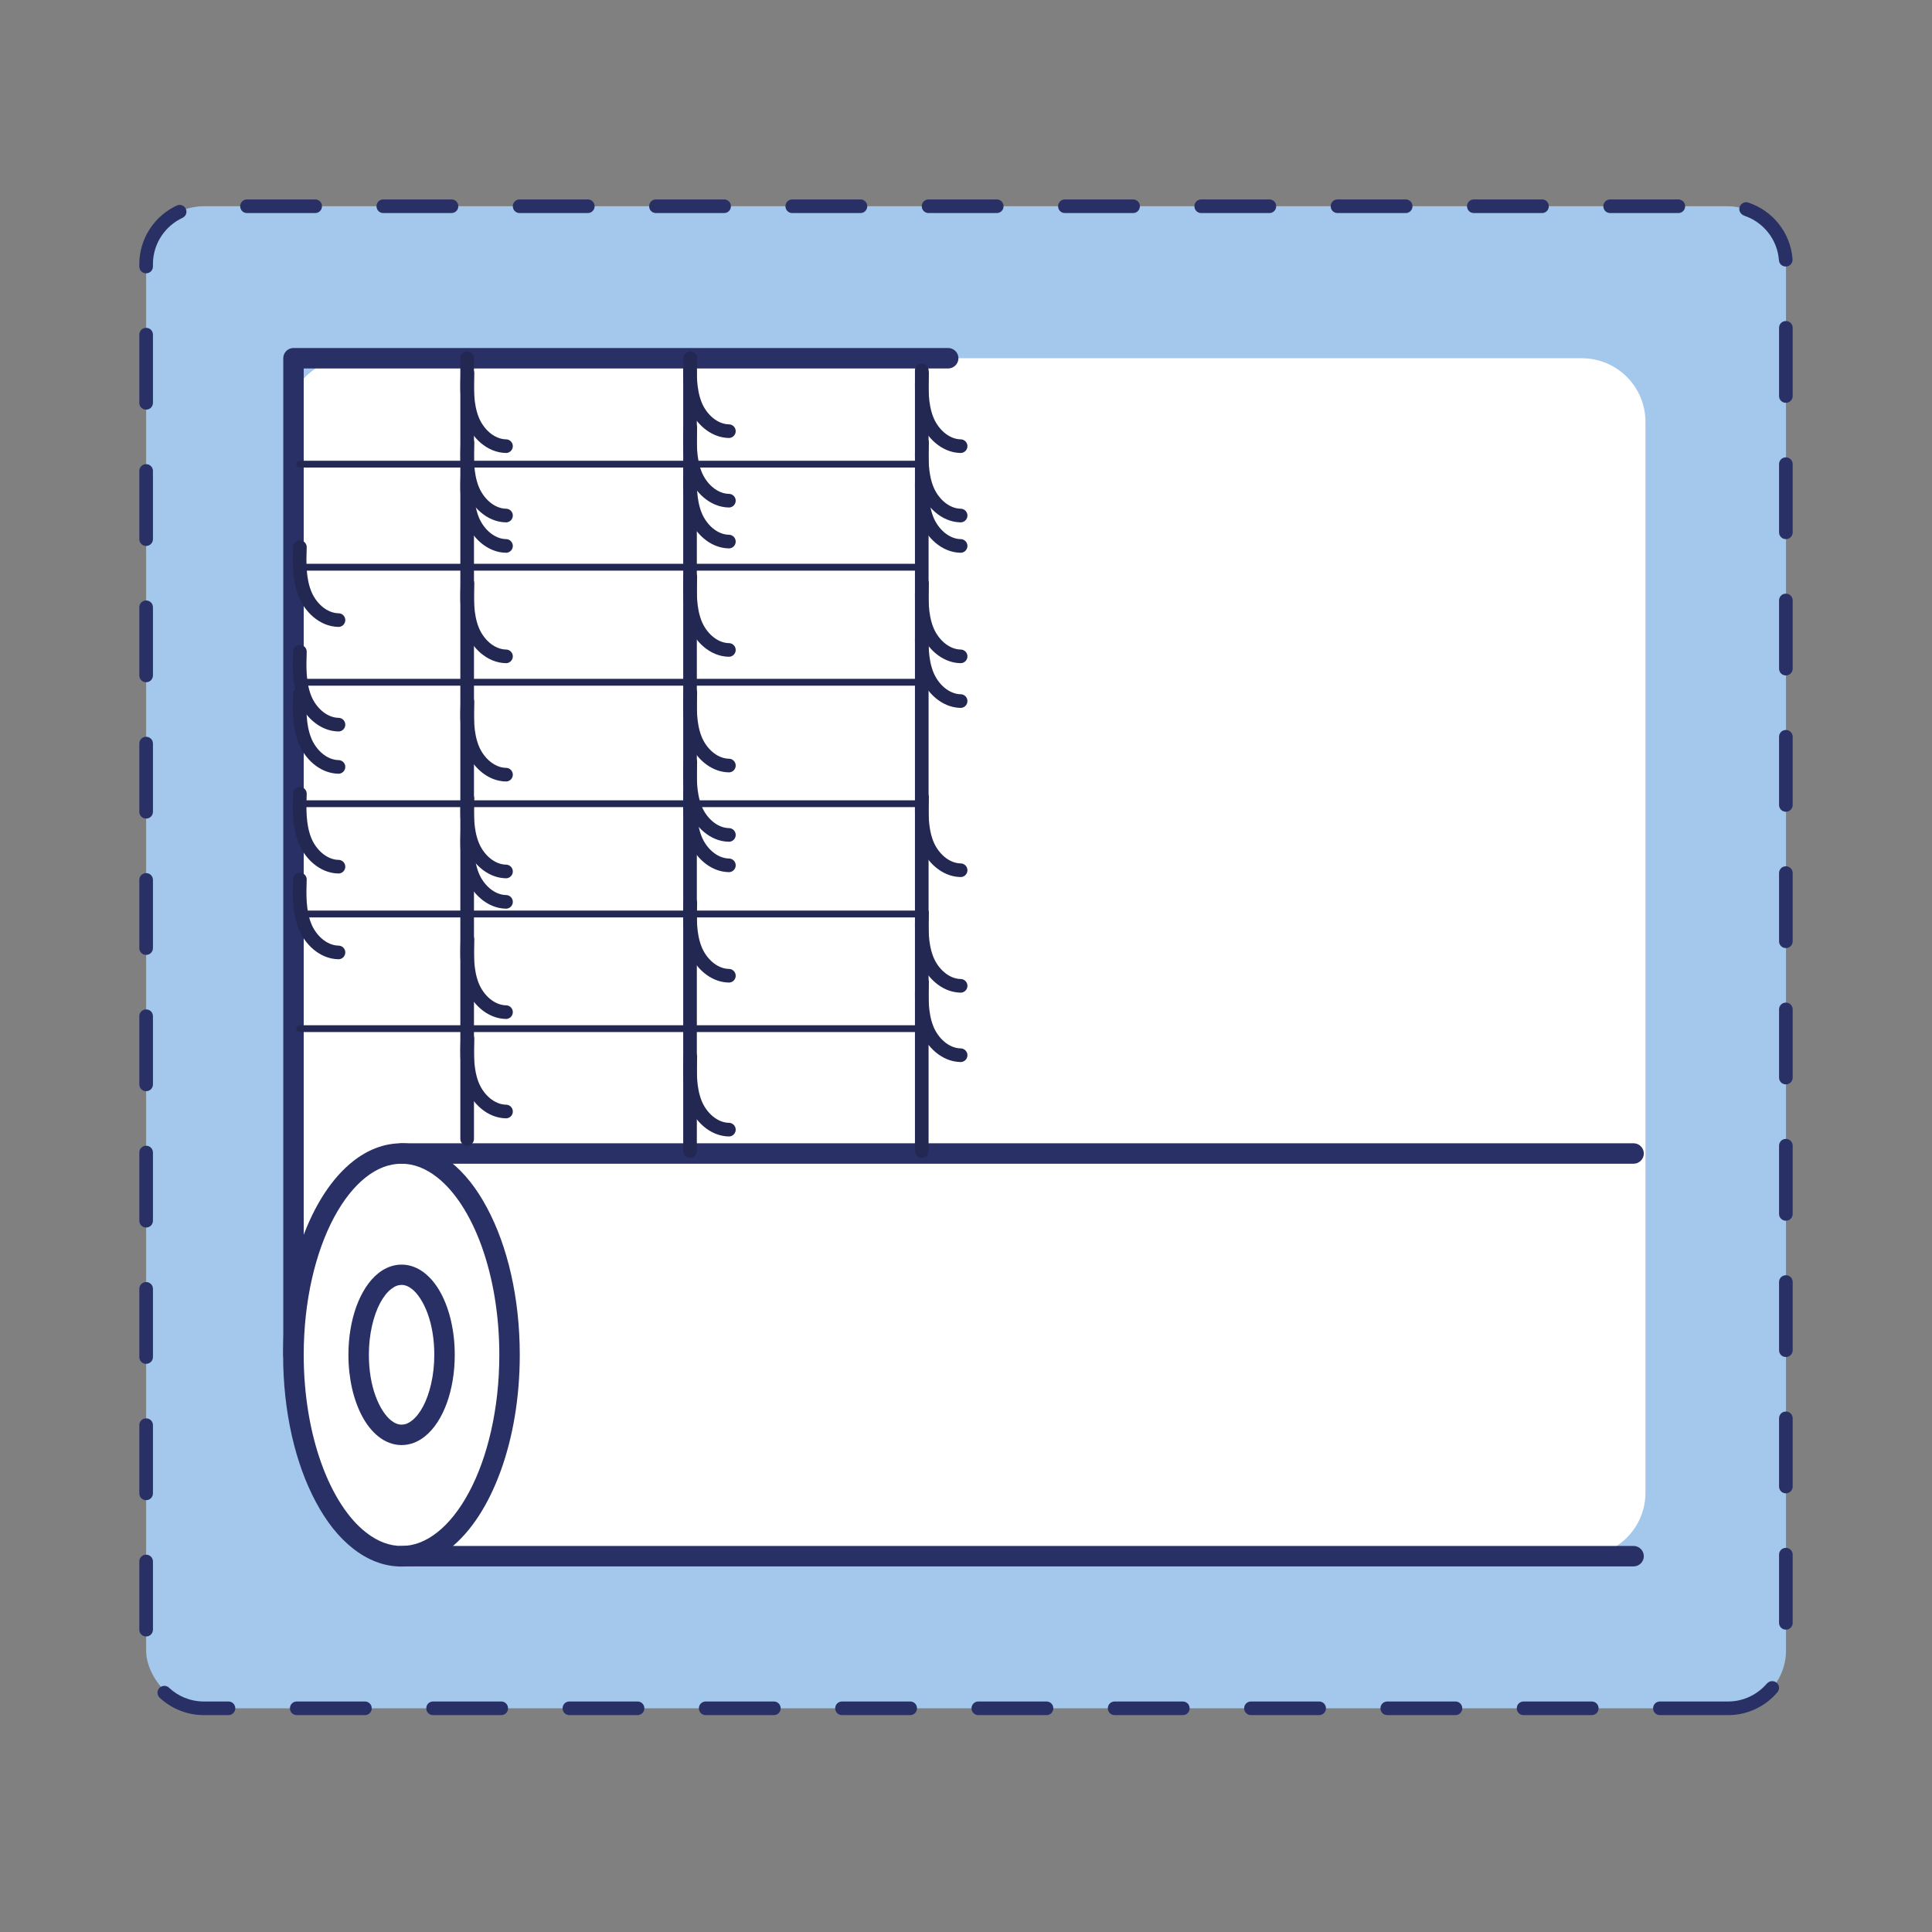 <?xml version="1.0" encoding="UTF-8"?>
<svg xmlns="http://www.w3.org/2000/svg" version="1.1" viewBox="0 0 141.73 141.73">
  <rect x="0" y="0" width="141.73" height="141.73" fill="#808080" stroke="none"/>
  <g>
    <g id="Calque_1">
      <rect x="10.72" y="15.13" width="120.3" height="110.19" rx="4.24" ry="4.24" fill="#a3c8ec"></rect>
      <path d="M129.63,123.49c-.69.81-1.71,1.33-2.86,1.33h-5c-.28,0-.5.22-.5.5s.22.5.5.5h5c1.45,0,2.75-.65,3.62-1.68.18-.21.15-.53-.06-.7s-.53-.15-.7.06h0ZM130.51,114.05v5c0,.28.22.5.5.5s.5-.22.5-.5v-5c0-.28-.22-.5-.5-.5s-.5.22-.5.5ZM130.51,104.05v5c0,.28.22.5.5.5s.5-.22.5-.5v-5c0-.28-.22-.5-.5-.5s-.5.22-.5.5ZM130.51,94.05v5c0,.28.22.5.5.5s.5-.22.5-.5v-5c0-.28-.22-.5-.5-.5s-.5.22-.5.5ZM130.51,84.05v5c0,.28.22.5.5.5s.5-.22.5-.5v-5c0-.28-.22-.5-.5-.5s-.5.22-.5.5ZM130.51,74.05v5c0,.28.22.5.5.5s.5-.22.5-.5v-5c0-.28-.22-.5-.5-.5s-.5.22-.5.5ZM130.51,64.05v5c0,.28.22.5.5.5s.5-.22.5-.5v-5c0-.28-.22-.5-.5-.5s-.5.22-.5.5ZM130.51,54.05v5c0,.28.22.5.5.5s.5-.22.5-.5v-5c0-.28-.22-.5-.5-.5s-.5.22-.5.5ZM130.51,44.05v5c0,.28.22.5.5.5s.5-.22.5-.5v-5c0-.28-.22-.5-.5-.5s-.5.22-.5.5ZM130.51,34.05v5c0,.28.22.5.5.5s.5-.22.5-.5v-5c0-.28-.22-.5-.5-.5s-.5.22-.5.5ZM130.51,24.05v5c0,.28.22.5.5.5s.5-.22.5-.5v-5c0-.28-.22-.5-.5-.5s-.5.22-.5.5ZM127.94,15.82c1.41.46,2.45,1.74,2.56,3.27.02.28.26.48.54.46.28-.02.48-.26.46-.54-.15-1.95-1.46-3.56-3.25-4.15-.26-.09-.54.06-.63.32s.06.54.32.63h0ZM118.12,15.63h5c.28,0,.5-.22.5-.5s-.22-.5-.5-.5h-5c-.28,0-.5.22-.5.5s.22.5.5.5ZM108.12,15.63h5c.28,0,.5-.22.5-.5s-.22-.5-.5-.5h-5c-.28,0-.5.22-.5.5s.22.5.5.5ZM98.12,15.63h5c.28,0,.5-.22.5-.5s-.22-.5-.5-.5h-5c-.28,0-.5.22-.5.5s.22.5.5.5ZM88.12,15.63h5c.28,0,.5-.22.5-.5s-.22-.5-.5-.5h-5c-.28,0-.5.22-.5.5s.22.5.5.5ZM78.12,15.63h5c.28,0,.5-.22.5-.5s-.22-.5-.5-.5h-5c-.28,0-.5.22-.5.5s.22.5.5.5ZM68.12,15.63h5c.28,0,.5-.22.5-.5s-.22-.5-.5-.5h-5c-.28,0-.5.22-.5.5s.22.5.5.5ZM58.12,15.63h5c.28,0,.5-.22.5-.5s-.22-.5-.5-.5h-5c-.28,0-.5.22-.5.5s.22.5.5.5ZM48.12,15.63h5c.28,0,.5-.22.5-.5s-.22-.5-.5-.5h-5c-.28,0-.5.22-.5.5s.22.5.5.5ZM38.12,15.63h5c.28,0,.5-.22.5-.5s-.22-.5-.5-.5h-5c-.28,0-.5.22-.5.5s.22.5.5.5ZM28.12,15.63h5c.28,0,.5-.22.5-.5s-.22-.5-.5-.5h-5c-.28,0-.5.22-.5.5s.22.5.5.5ZM18.12,15.63h5c.28,0,.5-.22.5-.5s-.22-.5-.5-.5h-5c-.28,0-.5.22-.5.5s.22.5.5.5ZM11.22,19.55v-.17c0-1.51.89-2.8,2.17-3.4.25-.12.36-.41.24-.66-.12-.25-.41-.36-.66-.24-1.62.75-2.75,2.4-2.75,4.3v.17c0,.28.22.5.5.5s.5-.22.5-.5h0ZM11.22,29.55v-5c0-.28-.22-.5-.5-.5s-.5.22-.5.5v5c0,.28.22.5.5.5s.5-.22.5-.5ZM11.22,39.55v-5c0-.28-.22-.5-.5-.5s-.5.22-.5.5v5c0,.28.22.5.5.5s.5-.22.5-.5ZM11.22,49.55v-5c0-.28-.22-.5-.5-.5s-.5.22-.5.5v5c0,.28.22.5.5.5s.5-.22.5-.5ZM11.22,59.55v-5c0-.28-.22-.5-.5-.5s-.5.22-.5.5v5c0,.28.22.5.5.5s.5-.22.5-.5ZM11.22,69.55v-5c0-.28-.22-.5-.5-.5s-.5.22-.5.5v5c0,.28.22.5.5.5s.5-.22.5-.5ZM11.22,79.55v-5c0-.28-.22-.5-.5-.5s-.5.22-.5.5v5c0,.28.22.5.5.5s.5-.22.5-.5ZM11.22,89.55v-5c0-.28-.22-.5-.5-.5s-.5.22-.5.5v5c0,.28.22.5.5.5s.5-.22.5-.5ZM11.22,99.55v-5c0-.28-.22-.5-.5-.5s-.5.22-.5.5v5c0,.28.22.5.5.5s.5-.22.5-.5ZM11.22,109.55v-5c0-.28-.22-.5-.5-.5s-.5.22-.5.5v5c0,.28.22.5.5.5s.5-.22.5-.5ZM11.22,119.55v-5c0-.28-.22-.5-.5-.5s-.5.22-.5.5v5c0,.28.22.5.5.5s.5-.22.5-.5ZM16.77,124.82h-1.81c-.99,0-1.89-.38-2.56-1.01-.2-.19-.52-.18-.71.02-.19.2-.18.52.02.71.85.79,1.99,1.28,3.24,1.28h1.81c.28,0,.5-.22.5-.5s-.22-.5-.5-.5ZM26.77,124.82h-5c-.28,0-.5.22-.5.5s.22.5.5.5h5c.28,0,.5-.22.5-.5s-.22-.5-.5-.5ZM36.77,124.82h-5c-.28,0-.5.22-.5.5s.22.5.5.5h5c.28,0,.5-.22.5-.5s-.22-.5-.5-.5ZM46.77,124.82h-5c-.28,0-.5.22-.5.5s.22.5.5.5h5c.28,0,.5-.22.5-.5s-.22-.5-.5-.5ZM56.77,124.82h-5c-.28,0-.5.22-.5.5s.22.5.5.5h5c.28,0,.5-.22.5-.5s-.22-.5-.5-.5ZM66.77,124.82h-5c-.28,0-.5.22-.5.5s.22.5.5.5h5c.28,0,.5-.22.5-.5s-.22-.5-.5-.5ZM76.77,124.82h-5c-.28,0-.5.22-.5.5s.22.5.5.5h5c.28,0,.5-.22.5-.5s-.22-.5-.5-.5ZM86.77,124.82h-5c-.28,0-.5.22-.5.5s.22.5.5.5h5c.28,0,.5-.22.5-.5s-.22-.5-.5-.5ZM96.77,124.82h-5c-.28,0-.5.22-.5.5s.22.5.5.5h5c.28,0,.5-.22.5-.5s-.22-.5-.5-.5ZM106.77,124.82h-5c-.28,0-.5.22-.5.5s.22.5.5.5h5c.28,0,.5-.22.5-.5s-.22-.5-.5-.5ZM116.77,124.82h-5c-.28,0-.5.22-.5.5s.22.5.5.5h5c.28,0,.5-.22.5-.5s-.22-.5-.5-.5Z" fill="#293065"></path>
      <path d="M116.04,114.16H38.33c-9.56,0-17.3-7.75-17.3-17.3V30.95c0-2.58,2.09-4.67,4.67-4.67h90.34c2.58,0,4.67,2.09,4.67,4.67v78.55c0,2.58-2.09,4.67-4.67,4.67Z" fill="#fff"></path>
      <path d="M37.38,99.39c0,8.16-3.55,14.77-7.92,14.77s-7.92-6.61-7.92-14.77,3.55-14.77,7.92-14.77,7.92,6.61,7.92,14.77Z" fill="#fff"></path>
      <path d="M37.38,99.39h-.75c0,3.97-.87,7.56-2.23,10.09-.68,1.27-1.48,2.27-2.32,2.93-.85.67-1.72,1-2.62,1-.9,0-1.77-.33-2.62-1-1.27-.99-2.43-2.75-3.25-5.02-.82-2.26-1.31-5.03-1.31-8,0-3.97.87-7.56,2.23-10.09.68-1.27,1.48-2.27,2.32-2.93.85-.67,1.72-1,2.62-1,.9,0,1.77.33,2.62,1,1.27.99,2.43,2.75,3.25,5.02.82,2.26,1.31,5.03,1.31,8h1.5c0-4.19-.9-7.99-2.41-10.8-.75-1.41-1.66-2.57-2.72-3.4-1.05-.83-2.26-1.32-3.55-1.32-1.29,0-2.5.49-3.55,1.32-1.58,1.25-2.84,3.24-3.73,5.69-.89,2.45-1.4,5.37-1.4,8.52,0,4.19.9,7.99,2.41,10.8.75,1.41,1.66,2.57,2.72,3.4,1.05.83,2.26,1.32,3.55,1.32,1.29,0,2.5-.49,3.55-1.32,1.58-1.25,2.84-3.24,3.73-5.69.89-2.45,1.4-5.37,1.4-8.52h-.75Z" fill="#293065"></path>
      <path d="M32.61,99.39c0,3.24-1.41,5.88-3.15,5.88s-3.15-2.63-3.15-5.88,1.41-5.88,3.15-5.88,3.15,2.63,3.15,5.88Z" fill="#fff"></path>
      <path d="M32.61,99.39h-.75c0,1.51-.34,2.88-.83,3.8-.25.46-.53.81-.81,1.02-.28.22-.52.3-.76.3-.24,0-.49-.09-.76-.3-.41-.32-.84-.95-1.15-1.8-.31-.84-.49-1.89-.49-3.03,0-1.51.34-2.88.83-3.8.25-.46.53-.81.81-1.02.28-.22.52-.3.76-.3.24,0,.49.09.76.3.41.32.84.95,1.15,1.8.31.84.49,1.89.49,3.03h1.5c0-1.73-.37-3.31-1.01-4.51-.32-.6-.72-1.11-1.2-1.49-.48-.38-1.06-.62-1.69-.62-.63,0-1.21.24-1.69.62-.72.57-1.25,1.43-1.63,2.46-.37,1.03-.58,2.24-.58,3.54,0,1.73.37,3.31,1.01,4.51.32.6.72,1.11,1.2,1.49.48.38,1.06.62,1.69.62.63,0,1.21-.24,1.69-.62.72-.57,1.25-1.43,1.63-2.46.37-1.03.58-2.24.58-3.54h-.75Z" fill="#293065"></path>
      <line x1="29.45" y1="84.62" x2="119.85" y2="84.62" fill="#fff"></line>
      <path d="M29.45,85.37h90.39c.41,0,.75-.34.75-.75s-.34-.75-.75-.75H29.45c-.41,0-.75.34-.75.75s.34.75.75.75" fill="#293065"></path>
      <line x1="29.45" y1="114.16" x2="119.85" y2="114.16" fill="#fff"></line>
      <path d="M29.45,114.91h90.39c.41,0,.75-.34.75-.75s-.34-.75-.75-.75H29.45c-.41,0-.75.34-.75.75s.34.75.75.75" fill="#293065"></path>
      <path d="M22.28,99.39V27.03h47.28c.41,0,.75-.34.75-.75s-.34-.75-.75-.75H21.53c-.2,0-.39.08-.53.22s-.22.33-.22.53v73.11c0,.41.34.75.75.75s.75-.34.75-.75Z" fill="#293065"></path>
      <line x1="34.27" y1="26.28" x2="34.27" y2="83.55" fill="none" stroke="#232852" stroke-linecap="round" stroke-miterlimit="10"></line>
      <line x1="50.62" y1="27.17" x2="50.62" y2="84.44" fill="none" stroke="#232852" stroke-linecap="round" stroke-miterlimit="10"></line>
      <line x1="67.62" y1="27.17" x2="67.62" y2="84.44" fill="none" stroke="#232852" stroke-linecap="round" stroke-miterlimit="10"></line>
      <line x1="21.98" y1="34.05" x2="67.1" y2="34.05" fill="none" stroke="#232852" stroke-linecap="round" stroke-miterlimit="10" stroke-width=".5"></line>
      <line x1="21.98" y1="41.61" x2="67.1" y2="41.61" fill="none" stroke="#232852" stroke-linecap="round" stroke-miterlimit="10" stroke-width=".5"></line>
      <line x1="21.98" y1="50.05" x2="67.1" y2="50.05" fill="none" stroke="#232852" stroke-linecap="round" stroke-miterlimit="10" stroke-width=".5"></line>
      <line x1="21.98" y1="58.96" x2="67.1" y2="58.96" fill="none" stroke="#232852" stroke-linecap="round" stroke-miterlimit="10" stroke-width=".5"></line>
      <line x1="21.98" y1="67.05" x2="67.1" y2="67.05" fill="none" stroke="#232852" stroke-linecap="round" stroke-miterlimit="10" stroke-width=".5"></line>
      <line x1="21.98" y1="75.46" x2="67.1" y2="75.46" fill="none" stroke="#232852" stroke-linecap="round" stroke-miterlimit="10" stroke-width=".5"></line>
      <path d="M34.29,34.7c-.04,1.13-.06,2.29.34,3.35s1.36,1.98,2.49,2" fill="none" stroke="#232852" stroke-linecap="round" stroke-miterlimit="10"></path>
      <path d="M34.29,32.47c-.04,1.13-.06,2.29.34,3.35s1.36,1.98,2.49,2" fill="none" stroke="#232852" stroke-linecap="round" stroke-miterlimit="10"></path>
      <path d="M34.29,27.38c-.04,1.13-.06,2.29.34,3.35s1.36,1.98,2.49,2" fill="none" stroke="#232852" stroke-linecap="round" stroke-miterlimit="10"></path>
      <path d="M34.29,42.8c-.04,1.13-.06,2.29.34,3.35s1.36,1.98,2.49,2" fill="none" stroke="#232852" stroke-linecap="round" stroke-miterlimit="10"></path>
      <path d="M50.64,58.13c-.04,1.13-.06,2.29.34,3.35s1.36,1.98,2.49,2" fill="none" stroke="#232852" stroke-linecap="round" stroke-miterlimit="10"></path>
      <path d="M50.64,55.9c-.04,1.13-.06,2.29.34,3.35s1.36,1.98,2.49,2" fill="none" stroke="#232852" stroke-linecap="round" stroke-miterlimit="10"></path>
      <path d="M50.64,50.81c-.04,1.13-.06,2.29.34,3.35s1.36,1.98,2.49,2" fill="none" stroke="#232852" stroke-linecap="round" stroke-miterlimit="10"></path>
      <path d="M50.64,66.23c-.04,1.13-.06,2.29.34,3.35s1.36,1.98,2.49,2" fill="none" stroke="#232852" stroke-linecap="round" stroke-miterlimit="10"></path>
      <path d="M50.64,77.52c-.04,1.13-.06,2.29.34,3.35s1.36,1.98,2.49,2" fill="none" stroke="#232852" stroke-linecap="round" stroke-miterlimit="10"></path>
      <path d="M34.29,60.81c-.04,1.13-.06,2.29.34,3.35s1.36,1.98,2.49,2" fill="none" stroke="#232852" stroke-linecap="round" stroke-miterlimit="10"></path>
      <path d="M34.29,58.58c-.04,1.13-.06,2.29.34,3.35s1.36,1.98,2.49,2" fill="none" stroke="#232852" stroke-linecap="round" stroke-miterlimit="10"></path>
      <path d="M34.29,51.48c-.04,1.13-.06,2.29.34,3.35s1.36,1.98,2.49,2" fill="none" stroke="#232852" stroke-linecap="round" stroke-miterlimit="10"></path>
      <path d="M34.29,68.9c-.04,1.13-.06,2.29.34,3.35s1.36,1.98,2.49,2" fill="none" stroke="#232852" stroke-linecap="round" stroke-miterlimit="10"></path>
      <path d="M34.29,76.19c-.04,1.13-.06,2.29.34,3.35s1.36,1.98,2.49,2" fill="none" stroke="#232852" stroke-linecap="round" stroke-miterlimit="10"></path>
      <path d="M22,40.14c-.04,1.13-.06,2.29.34,3.35s1.36,1.98,2.49,2" fill="none" stroke="#232852" stroke-linecap="round" stroke-miterlimit="10"></path>
      <path d="M22,50.91c-.04,1.13-.06,2.29.34,3.35s1.36,1.98,2.49,2" fill="none" stroke="#232852" stroke-linecap="round" stroke-miterlimit="10"></path>
      <path d="M22,47.81c-.04,1.13-.06,2.29.34,3.35s1.36,1.98,2.49,2" fill="none" stroke="#232852" stroke-linecap="round" stroke-miterlimit="10"></path>
      <path d="M22,58.23c-.04,1.13-.06,2.29.34,3.35s1.36,1.98,2.49,2" fill="none" stroke="#232852" stroke-linecap="round" stroke-miterlimit="10"></path>
      <path d="M22,64.52c-.04,1.13-.06,2.29.34,3.35s1.36,1.98,2.49,2" fill="none" stroke="#232852" stroke-linecap="round" stroke-miterlimit="10"></path>
      <path d="M67.64,34.7c-.04,1.13-.06,2.29.34,3.35s1.36,1.98,2.49,2" fill="none" stroke="#232852" stroke-linecap="round" stroke-miterlimit="10"></path>
      <path d="M67.64,32.47c-.04,1.13-.06,2.29.34,3.35s1.36,1.98,2.49,2" fill="none" stroke="#232852" stroke-linecap="round" stroke-miterlimit="10"></path>
      <path d="M67.64,27.38c-.04,1.13-.06,2.29.34,3.35s1.36,1.98,2.49,2" fill="none" stroke="#232852" stroke-linecap="round" stroke-miterlimit="10"></path>
      <path d="M67.64,42.8c-.04,1.13-.06,2.29.34,3.35s1.36,1.98,2.49,2" fill="none" stroke="#232852" stroke-linecap="round" stroke-miterlimit="10"></path>
      <path d="M67.64,46.08c-.04,1.13-.06,2.29.34,3.35s1.36,1.98,2.49,2" fill="none" stroke="#232852" stroke-linecap="round" stroke-miterlimit="10"></path>
      <path d="M50.64,42.33c-.04,1.13-.06,2.29.34,3.35s1.36,1.98,2.49,2" fill="none" stroke="#232852" stroke-linecap="round" stroke-miterlimit="10"></path>
      <path d="M67.64,72.06c-.04,1.13-.06,2.29.34,3.35s1.36,1.98,2.49,2" fill="none" stroke="#232852" stroke-linecap="round" stroke-miterlimit="10"></path>
      <path d="M67.64,66.97c-.04,1.13-.06,2.29.34,3.35s1.36,1.98,2.49,2" fill="none" stroke="#232852" stroke-linecap="round" stroke-miterlimit="10"></path>
      <path d="M67.64,58.49c-.04,1.13-.06,2.29.34,3.35s1.36,1.98,2.49,2" fill="none" stroke="#232852" stroke-linecap="round" stroke-miterlimit="10"></path>
      <path d="M50.64,34.38c-.04,1.13-.06,2.29.34,3.35s1.36,1.98,2.49,2" fill="none" stroke="#232852" stroke-linecap="round" stroke-miterlimit="10"></path>
      <path d="M50.64,31.38c-.04,1.13-.06,2.29.34,3.35s1.36,1.98,2.49,2" fill="none" stroke="#232852" stroke-linecap="round" stroke-miterlimit="10"></path>
      <path d="M50.64,26.28c-.04,1.13-.06,2.29.34,3.35s1.36,1.98,2.49,2" fill="none" stroke="#232852" stroke-linecap="round" stroke-miterlimit="10"></path>
    </g>
  </g>
</svg>

